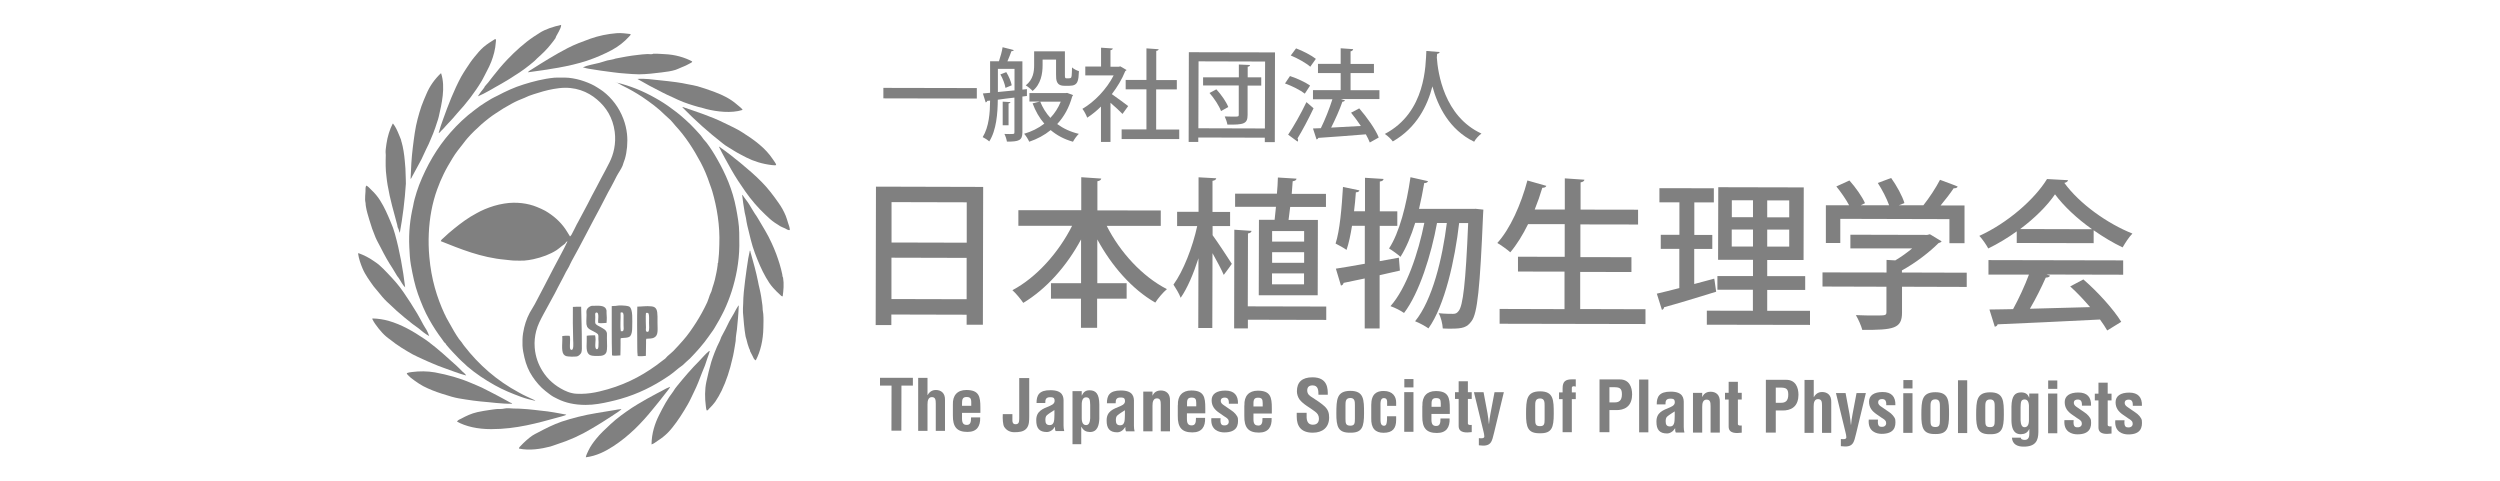 <?xml version="1.0" encoding="UTF-8"?>
<svg id="_レイヤー_2" data-name="レイヤー_2" xmlns="http://www.w3.org/2000/svg" version="1.1" viewBox="0 0 260 50">
  <!-- Generator: Adobe Illustrator 29.3.1, SVG Export Plug-In . SVG Version: 2.1.0 Build 151)  -->
  <defs>
    <style>
      .st0 {
        fill-rule: evenodd;
      }

      .st0, .st1 {
        fill: gray;
      }
    </style>
  </defs>
  <g>
    <path class="st0" d="M58.34,2.58s.02,0,.02.02c0,.25-.15.47-.25.69-.09.17-.18.33-.27.49-.03.06-.04.13-.07.19-.12.2-.29.38-.43.57-.43.57-.95,1.06-1.49,1.54-.09.08-.16.18-.25.25-.61.53-1.31,1.06-2.03,1.5-.2.13-.41.27-.62.4-.42.26-.83.49-1.27.74-.62.35-1.29.76-1.98,1.05.18-.31.42-.6.64-.88.04-.05.05-.11.09-.17.1-.12.24-.26.35-.4.14-.18.28-.36.43-.56.5-.64,1.04-1.29,1.61-1.88.79-.82,1.7-1.65,2.68-2.31.2-.13.41-.27.62-.4.6-.39,1.43-.65,2.23-.83Z"/>
    <path class="st0" d="M65.58,3.54c.02.12-.09.19-.16.27-.5.55-1.12,1.04-1.82,1.41-.79.42-1.65.79-2.57,1.1-1.86.61-3.99.91-6.14,1.2.13-.16.32-.25.49-.36,1.17-.74,2.38-1.5,3.66-2.16.73-.38,1.54-.68,2.37-.98.85-.3,1.76-.49,2.72-.57.49-.04,1,.04,1.45.09Z"/>
    <path class="st0" d="M51.51,4.05c.11.06.06.2.06.29-.05.8-.25,1.48-.48,2.08-.13.34-.29.66-.46.98-.18.33-.33.67-.51.98-.74,1.24-1.63,2.39-2.58,3.41-.3.36-.61.72-.94,1.05-.17.16-.31.36-.47.52-.09.09-.17.16-.25.25-.07.08-.14.19-.26.23.12-.48.29-.96.46-1.43.54-1.51,1.12-3.01,1.87-4.41.17-.3.37-.62.57-.92.26-.4.52-.79.82-1.15.3-.37.6-.73.94-1.03.36-.31.78-.57,1.21-.84h.02Z"/>
    <path class="st0" d="M71.99,6.39c-.02.12-.15.15-.23.2-.27.15-.56.3-.87.41-.21.08-.41.19-.62.26-.43.14-.95.21-1.45.27-.72.09-1.54.19-2.36.2-.47,0-.93-.05-1.39-.08-.43-.02-.87-.08-1.29-.13-.88-.1-1.73-.24-2.55-.37-.2-.03-.41-.09-.61-.15.52-.23,1.12-.31,1.7-.46.28-.07.55-.18.83-.25.29-.07.59-.09.87-.2.71-.14,1.48-.29,2.32-.38.3-.03.62-.08,1-.09.18,0,.37.04.53,0,.02,0,.03-.03.05-.03.38-.02.79.02,1.18.04,1.11.04,2.13.35,2.89.76Z"/>
    <path class="st0" d="M45.84,7.63h.04c.47,1.46.05,3.2-.25,4.51-.08.37-.26.77-.36,1.14-.11.36-.31.81-.46,1.17-.14.36-.31.72-.49,1.07-.17.34-.32.7-.49,1.05-.13.26-.28.51-.42.78-.17.33-.37.68-.56,1.03-.04.08-.07.18-.15.23.04-1.11.1-2.21.23-3.26.13-1.03.25-2.04.5-2.97.12-.46.25-.9.4-1.34.15-.44.34-.84.51-1.25.35-.84.86-1.55,1.51-2.17Z"/>
    <path class="st0" d="M64.06,8.57c1.49.35,2.86.92,4.09,1.62.61.34,1.19.71,1.74,1.13.27.21.56.4.81.62.38.33.76.65,1.12,1.01.35.34.69.73,1.03,1.1.11.12.2.28.31.42.11.13.23.25.33.38.4.53.77,1.11,1.11,1.72.85,1.49,1.59,3.14,1.96,5.11.15.81.31,1.66.32,2.52.02.92.03,1.78-.06,2.63-.05.41-.09.83-.17,1.23-.28,1.56-.74,2.95-1.35,4.25-.08.16-.16.31-.24.47-.15.31-.33.62-.51.92-.17.29-.33.59-.55.87-.1.13-.19.27-.29.41-.57.82-1.25,1.58-1.96,2.31-.11.11-.25.22-.38.34-.12.11-.24.24-.36.34-.13.11-.28.2-.42.31-.37.32-.77.64-1.2.92-1.43.96-3.02,1.76-4.84,2.28-.37.11-.75.2-1.14.29-.78.18-1.62.34-2.5.34-1.15,0-2.11-.22-2.91-.62-.16-.09-.32-.15-.47-.24-.28-.16-.54-.39-.81-.59-.5-.39-.99-.96-1.35-1.51-.39-.58-.66-1.24-.83-1.97-.09-.4-.18-.8-.2-1.23-.01-.44-.01-.86.06-1.3.13-.8.35-1.48.69-2.12.17-.3.36-.59.53-.9.62-1.18,1.31-2.49,1.94-3.72.47-.92,1.01-1.84,1.46-2.81-.15.01-.19.18-.28.26-.09.08-.21.15-.31.23-.17.14-.35.29-.54.42-.66.43-1.51.75-2.43.95-.3.06-.62.12-.94.14-.32.02-.64,0-.97,0-.32,0-.65-.06-1-.09-2.52-.22-4.7-1.13-6.71-1.93.04-.16.2-.25.31-.36.32-.31.68-.62,1.05-.92.73-.59,1.47-1.15,2.34-1.61.28-.15.57-.31.87-.43.63-.26,1.27-.47,2.03-.59,1.27-.21,2.49-.02,3.39.35.31.13.6.25.87.4.84.49,1.54,1.1,2.08,1.87.18.26.33.53.5.8.13-.1.2-.26.27-.4.16-.28.28-.57.44-.87.08-.15.16-.27.23-.42.3-.58.62-1.14.91-1.71.29-.57.58-1.14.89-1.7.31-.57.59-1.16.91-1.72.15-.28.3-.57.45-.87.43-.85.71-1.95.55-3.2-.2-1.47-.88-2.54-1.84-3.35-.96-.82-2.29-1.38-3.96-1.18-.76.09-1.49.27-2.14.48-.33.1-.67.2-.98.32-.15.07-.3.14-.45.2-.47.18-.91.37-1.36.62-.57.31-1.11.63-1.63.99-.27.18-.53.35-.76.54-.24.2-.5.39-.73.6-.51.46-1.02.94-1.47,1.46-.14.17-.29.34-.43.54-.39.5-.79.98-1.11,1.52-.33.55-.66,1.09-.94,1.68-.24.49-.47,1.03-.67,1.59-.24.66-.46,1.46-.6,2.22-.28,1.49-.36,3.17-.21,4.79.2,2.31.79,4.23,1.6,5.97.01.02.03.03.04.06.08.23.32.61.47.89.3.54.6,1.08.97,1.61.09.12.2.23.29.36.09.13.17.26.27.38,1.51,1.95,3.39,3.6,5.66,4.82.28.16.57.31.86.44.22.11.44.2.67.31.07.03.15.06.2.13-.52-.12-1.03-.24-1.5-.42-.95-.35-1.86-.72-2.71-1.2-1.03-.57-2-1.22-2.89-1.98-.09-.08-.16-.16-.25-.24-.43-.37-.83-.79-1.23-1.22-.23-.25-.47-.5-.69-.78-.03-.04-.05-.1-.09-.15-.04-.04-.09-.06-.13-.11-.07-.09-.12-.19-.2-.29-.48-.63-.95-1.35-1.35-2.07-.47-.82-.83-1.71-1.17-2.65-.32-.89-.54-1.92-.74-3.04-.1-.57-.13-1.18-.16-1.79-.08-1.6.08-2.99.39-4.31.05-.25.09-.51.16-.74.14-.49.28-.98.46-1.44.8-2.05,1.87-3.89,3.25-5.46.74-.85,1.59-1.66,2.52-2.35.19-.14.37-.29.56-.42.38-.26.78-.51,1.2-.76.2-.12.42-.21.63-.32.83-.44,1.74-.87,2.72-1.17.96-.3,2.05-.59,3.19-.7.2-.01.56-.02.8-.01.24,0,.47,0,.69.02.57.06,1.13.19,1.63.37.5.18.94.37,1.35.64.21.14.41.25.6.4.91.7,1.66,1.67,2.11,2.86.19.5.32,1.03.38,1.58.09.88,0,1.83-.22,2.59-.04.12-.09.24-.13.36-.04.11-.07.24-.11.34-.15.37-.42.72-.62,1.1-.2.37-.37.76-.58,1.12-.41.7-.77,1.49-1.16,2.2-.99,1.82-1.92,3.69-2.94,5.51-.11.19-.18.39-.28.58-.1.19-.21.36-.31.54-.19.37-.37.75-.58,1.12-.21.36-.37.74-.57,1.1-.38.7-.79,1.44-1.2,2.2-.3.56-.59,1.11-.75,1.74-.13.53-.2,1.06-.15,1.72.08.97.39,1.75.79,2.4.55.9,1.32,1.56,2.27,2.03.25.12.52.23.8.29.31.08.63.08.98.08.66-.01,1.28-.1,1.9-.25,2.34-.55,4.2-1.48,5.9-2.71.21-.15.42-.32.62-.47.11-.08.21-.15.31-.23.09-.08.16-.19.25-.27.19-.18.4-.32.58-.51.35-.35.69-.74,1.03-1.12.5-.56.94-1.21,1.36-1.86.42-.66.8-1.35,1.15-2.1.11-.24.17-.5.27-.76.05-.13.12-.25.17-.38.04-.13.07-.26.11-.39.08-.27.19-.54.25-.83.11-.48.22-.97.29-1.54,0-.03,0-.14,0-.16,0,0,.04-.02.04-.02.02-.32.06-.63.09-.96.03-.31.02-.64.04-.96.08-1.99-.26-3.93-.73-5.54-.07-.26-.18-.52-.27-.78-.25-.77-.57-1.53-.93-2.21-.77-1.44-1.59-2.71-2.64-3.84-.17-.19-.32-.4-.5-.58-.18-.18-.38-.33-.56-.51-.72-.73-1.54-1.32-2.4-1.91-.64-.42-1.3-.8-2.04-1.16-.18-.09-.35-.2-.53-.29-.05-.03-.13-.02-.16-.09Z"/>
    <path class="st0" d="M77.2,11.44c-1.14.36-2.64.18-3.75-.1-.1-.02-.21-.06-.31-.09-.69-.16-1.41-.39-2.08-.64-.35-.13-.74-.32-1.1-.49-.36-.16-.72-.32-1.08-.51-.86-.43-1.77-.92-2.59-1.4.74-.07,1.62.07,2.34.14.57.05,1.15.13,1.72.2.37.05.82.13,1.23.22.33.07.66.11.96.2.62.18,1.22.39,1.79.6.88.33,1.65.72,2.3,1.29.16.14.33.26.49.42.03.04.12.1.09.16Z"/>
    <path class="st0" d="M70.99,11.15s0-.02.02-.02c1.45.5,2.95.98,4.28,1.64.67.33,1.34.62,1.95,1.02,1.18.75,2.36,1.59,3.14,2.78.06.1.13.19.2.29.06.09.13.19.14.31-.14.04-.3,0-.44,0-1.01-.12-1.89-.4-2.66-.79-.22-.11-.43-.23-.65-.34-.43-.22-.82-.48-1.23-.73-.21-.12-.41-.26-.58-.4-1.47-1.15-2.87-2.39-4.16-3.72-.02,0-.01-.04-.03-.04Z"/>
    <path class="st0" d="M41.6,24.23c-.09-.09-.09-.26-.15-.4-.02-.06-.07-.12-.09-.19-.03-.07-.02-.14-.04-.22-.36-1.36-.75-2.64-1.01-4.18-.05-.29-.09-.59-.12-.89-.1-.71-.09-1.45-.07-2.23,0-.1-.02-.21-.02-.31,0-.28.06-.58.09-.85.11-.77.35-1.52.65-2.1h.04c.26.32.43.71.6,1.12.08.21.17.39.25.62,0,0-.02.03-.02.04,0,.02.04.05.05.11.17.58.28,1.3.34,2.01.05.5.09,1.01.09,1.54,0,.28.03.54.02.81-.11,1.74-.34,3.53-.63,5.1Z"/>
    <path class="st0" d="M74.76,15.23c.77.53,1.58,1.16,2.3,1.76.75.62,1.48,1.25,2.13,1.91.67.67,1.25,1.44,1.8,2.23.28.39.53.84.72,1.3.1.25.17.49.25.76.07.23.19.48.18.74-.19.03-.35-.11-.5-.18-.16-.08-.34-.13-.49-.22-.19-.11-.37-.24-.56-.36-.37-.25-.67-.53-.99-.84-.77-.72-1.49-1.56-2.11-2.45-.51-.72-.99-1.46-1.43-2.23-.44-.79-.89-1.57-1.28-2.37-.01-.02-.02-.03-.02-.06Z"/>
    <path class="st0" d="M42.15,29.9c-.29-.26-.45-.65-.68-.98-.06-.09-.13-.15-.18-.24-.16-.25-.3-.52-.47-.78-.44-.66-.84-1.38-1.21-2.12-.18-.36-.4-.72-.56-1.1-.25-.59-.46-1.19-.65-1.85-.12-.42-.26-.83-.34-1.32-.03-.12-.03-.25-.04-.38-.01-.11-.05-.22-.05-.33-.01-.28.02-.59.04-.87.01-.19-.02-.46.07-.61.03,0,.05-.03.05,0,.17.07.36.31.51.45.31.28.66.7.9,1.09.45.71.76,1.44,1.1,2.25.17.38.32.8.43,1.21.5,1.77.84,3.71,1.07,5.58Z"/>
    <path class="st0" d="M77.2,20.26s.02.02.03.02c.2.33.46.61.67.95.21.33.39.67.61,1,.11.16.23.32.32.49.48.83,1.02,1.65,1.43,2.58.16.36.33.73.47,1.12.24.66.47,1.35.63,2.14.02.06,0,.13.02.18.02.05.05.1.06.14.11.66.04,1.33-.04,1.94-.13.01-.21-.11-.29-.18-.23-.21-.47-.44-.69-.69-.3-.33-.54-.7-.76-1.09-.45-.78-.81-1.64-1.15-2.54-.34-.89-.54-1.85-.79-2.86-.06-.25-.1-.51-.14-.78-.04-.25-.13-.5-.16-.76-.08-.53-.18-1.06-.23-1.59,0-.03,0-.05.02-.05Z"/>
    <path class="st0" d="M77.99,26.08h.04c.01.13.05.26.09.38.24.85.51,1.8.7,2.75.05.28.11.55.18.83.13.54.22,1.14.29,1.7.02.15.02.32.03.48.01.14.04.29.06.43.04.49.02.96.01,1.43-.02,1.29-.3,2.47-.79,3.4-.19-.08-.26-.3-.34-.47-.09-.18-.19-.35-.27-.53,0-.01.02-.02.02-.03-.01-.03-.08-.17-.11-.24-.11-.27-.19-.59-.27-.92-.03-.11-.07-.2-.09-.31-.14-.79-.2-1.64-.27-2.48-.02-.29.01-.59.02-.89.01-.82.1-1.64.2-2.42.11-.8.2-1.56.33-2.32.04-.26.12-.51.15-.74,0,0-.02-.05.02-.05Z"/>
    <path class="st0" d="M44.64,34.96c-.41-.23-.79-.54-1.16-.85-.19-.15-.39-.27-.58-.42-.54-.43-1.12-.89-1.64-1.36-.35-.32-.68-.65-1.03-.96-.34-.32-.64-.7-.94-1.07-.14-.18-.31-.35-.45-.54-.4-.57-.85-1.16-1.14-1.85-.2-.48-.38-.99-.46-1.54.02-.02.03-.03.05-.04.55.2,1.11.48,1.57.81.18.12.37.25.53.38.33.28.63.59.92.9.61.64,1.17,1.25,1.66,1.98.49.72.98,1.46,1.42,2.21.23.39.44.79.65,1.18.1.19.23.36.33.54.11.21.2.42.27.63Z"/>
    <path class="st0" d="M76.79,31.77s.02,0,.02.02c.02,0,.02,0,.02.02-.03.85-.11,1.68-.19,2.47-.03.27-.09.54-.11.8-.02.13,0,.25-.02.38-.05.37-.13.76-.19,1.14-.03.25-.11.5-.16.74-.25,1.13-.62,2.27-1.11,3.29-.2.41-.42.79-.67,1.16-.19.26-.4.49-.64.72-.06.07-.12.19-.24.18-.07-.16-.08-.34-.1-.52-.1-.74-.11-1.66.06-2.46.15-.72.33-1.41.51-2.06.1-.34.23-.66.35-.99.11-.32.36-.85.55-1.23.06-.13.09-.26.15-.39.12-.26.3-.53.43-.81.14-.27.27-.56.41-.83.14-.27.32-.53.46-.79.15-.31.31-.57.47-.83Z"/>
    <path class="st0" d="M64.56,35.18c-.05.17,0,.37-.02.57-.01.4,0,.8-.02,1.21-.27,0-.63.08-.87,0-.05-1.7-.02-3.39-.03-5.12.17-.04.36,0,.49-.04.23-.06.99-.03,1.21.04.01,0,.12.05.13.05.4.25.3,1.45.3,2.14,0,.38-.04.71-.2.92-.2.22-.67.17-1,.22ZM64.54,32.53c.03.59-.07,1.36.03,1.92.08,0,.16,0,.22-.01.11-.15.07-.37.06-.6,0-.22,0-.47,0-.7s.04-.49-.09-.63c-.05-.02-.11-.03-.18-.02-.02,0-.03.02-.03.05Z"/>
    <path class="st0" d="M63.08,33.58c-.27,0-.53.07-.85.01-.1-.17.16-1.13-.21-1.09-.18.03-.11.3-.11.49,0,.22-.03.49,0,.61.05.2.4.32.56.42.27.16.59.29.65.63.02.15-.01.32,0,.53.02.53.04,1.17-.04,1.41-.12.35-.44.44-.94.43-.37,0-.76,0-.94-.22-.32-.35-.14-1.16-.18-1.88.26-.05.57-.04.87-.05.03.13.05.32.05.45,0,.24-.13,1,.14,1,.21,0,.15-.52.17-.74,0-.11-.01-.21-.02-.34,0-.14.02-.32-.02-.42-.05-.15-.37-.29-.53-.38-.27-.14-.49-.23-.63-.47,0-.01.02-.03,0-.06-.13-.19-.04-.82-.05-1.16,0-.18-.04-.36.02-.53.06-.18.29-.37.54-.42.09,0,.19.01.29,0,.57-.02,1.15-.02,1.23.5.01.07-.01.17,0,.26.03.29.04.63,0,1.01Z"/>
    <path class="st0" d="M67.23,35.21c-.06.13-.04.29-.04.44,0,.42-.01.94-.02,1.36-.31.03-.53.06-.85.02-.07-.53-.03-1.24-.05-1.9-.01-.44-.01-.89-.01-1.32,0-.68,0-1.29.02-1.92.41,0,.95-.09,1.47-.03.53.05.62.4.63,1.05,0,.2,0,.42,0,.64,0,.75.12,1.33-.37,1.57-.2.1-.48.09-.78.11ZM67.18,32.55s-.02.18-.02.31c0,.39,0,.84.02,1.18,0,.18-.05.36.06.45.05.06.14,0,.2-.01.12-.23.06-.57.06-.9,0-.34.03-.69-.04-.96-.04-.06-.19-.14-.27-.06Z"/>
    <path class="st0" d="M60.44,31.89c.02,1.19.08,2.52.07,3.84,0,.34.03.76-.06.96-.05.12-.29.36-.45.38-.28.04-.95.03-1.14-.04-.09-.03-.21-.13-.25-.19-.27-.38-.08-1.34-.14-1.88.21-.05.55-.06.78-.03.06.24.04.44.03.76,0,.23-.07.69.15.7.26.03.19-.72.18-1.01-.04-1.12-.04-2.46-.03-3.46.27-.02.63-.03.87-.02Z"/>
    <path class="st0" d="M38.76,33.12c.59.01,1.14.11,1.63.24,1.4.4,2.61,1.12,3.71,1.86.16.11.33.22.48.34,1.01.76,1.96,1.63,2.89,2.47.2.18.41.4.61.6.13.13.31.24.4.42-.8-.2-1.56-.53-2.33-.79-.38-.13-.75-.28-1.12-.44-.37-.15-.72-.31-1.07-.47-.35-.17-.7-.31-1.03-.49-.82-.46-1.63-.95-2.35-1.54-.15-.12-.31-.21-.43-.33-.28-.24-.55-.54-.78-.83-.24-.31-.48-.62-.65-.98-.04,0,.02-.05.04-.06Z"/>
    <path class="st0" d="M73.77,36.5s.02.01.02.02c.02,0,.02.01.02.02-.06.25-.17.5-.25.74-.09.24-.15.48-.24.72-.09.23-.2.47-.29.71-.27.72-.54,1.42-.86,2.06-.22.45-.41.89-.66,1.32-.48.83-.99,1.64-1.58,2.37-.29.37-.61.7-.98.99-.19.15-.38.28-.58.41-.19.13-.38.29-.61.36.01-1.16.35-2.18.78-3.04.44-.88.89-1.72,1.47-2.46.07-.09.13-.2.2-.31.07-.1.14-.18.21-.27.73-.9,1.5-1.8,2.32-2.62.33-.33.62-.71.98-.99,0-.03.04-.02.04-.04Z"/>
    <path class="st0" d="M53.26,41.99c-1.12.02-2.23-.16-3.29-.24-.51-.04-1.01-.13-1.52-.2-.5-.07-1.02-.16-1.47-.29-.7-.21-1.38-.41-2.02-.67-.16-.06-.31-.13-.47-.2-.66-.28-1.25-.7-1.79-1.12-.07-.06-.16-.15-.23-.22-.06-.07-.17-.14-.16-.24.16-.07.36-.1.54-.12.77-.1,1.61-.1,2.39.04,1.34.25,2.59.6,3.73,1.09.38.17.77.31,1.14.49.37.18.72.37,1.08.55.37.18.71.38,1.06.56.28.14.53.3.8.44.08.04.19.04.22.14Z"/>
    <path class="st0" d="M60.92,47.58c.03-.24.17-.48.27-.71.21-.45.49-.83.8-1.22.44-.55.96-1.02,1.49-1.52.35-.32.71-.63,1.08-.9.39-.28.77-.57,1.18-.83.2-.13.41-.25.61-.38.6-.37,1.27-.73,1.92-1.08.22-.11.44-.22.65-.34.25-.14.47-.26.73-.36h.04c-.1.22-.28.4-.42.59-.42.57-.89,1.12-1.34,1.68-1.19,1.48-2.52,2.84-4.15,3.9-.82.53-1.74,1.01-2.86,1.15Z"/>
    <path class="st0" d="M58.9,43.11c-.03.06-.13.08-.2.11-.2.07-.44.13-.67.19-2.07.57-4.31,1.22-6.94,1.22-1.45,0-2.64-.28-3.56-.78.08-.18.3-.24.45-.32.48-.26,1.04-.53,1.67-.67.43-.09.86-.17,1.32-.23.23-.03.45-.07.69-.09.24-.01.57.01.79-.05.26-.07.7-.01,1.01,0,.25,0,.49,0,.72.02.25.02.48.04.73.05.46.03.91.11,1.36.15.91.08,1.79.26,2.62.41Z"/>
    <path class="st0" d="M64.59,42.54c.07.05-.04.1-.06.11-.26.22-.6.4-.9.62-.18.12-.35.23-.53.34-.18.11-.35.23-.53.34-.35.23-.72.43-1.08.65-1.08.65-2.26,1.19-3.61,1.62-.22.07-.43.16-.65.22-.92.24-2.17.45-3.26.21,0-.12.11-.2.18-.28.35-.37.77-.76,1.2-1.06.18-.12.38-.22.58-.32.77-.41,1.59-.83,2.48-1.14,1.12-.37,2.34-.68,3.62-.89.65-.11,1.26-.21,1.94-.32.19-.03.38-.08.62-.09Z"/>
  </g>
  <g>
    <path class="st1" d="M91.1,19.41l11.15.03-.03,14.33h-1.69s0-1.04,0-1.04l-7.83-.02v1.1s-1.63,0-1.63,0l.03-14.39ZM92.7,31.1l7.83.02v-4.3s-7.82-.02-7.82-.02v4.3ZM100.55,21.04l-7.83-.02v4.2s7.82.02,7.82.02v-4.2Z"/>
    <path class="st1" d="M120.72,23.49h-5.62c1.37,2.73,3.7,5.27,6.26,6.58-.39.32-.94.97-1.21,1.4-2.42-1.39-4.54-3.81-6.03-6.57v4.55s3.05,0,3.05,0v1.61s-3.07,0-3.07,0v3.03s-1.68,0-1.68,0v-3.03s-3.12,0-3.12,0v-1.61s3.13,0,3.13,0v-4.55c-1.5,2.79-3.62,5.16-6.01,6.6-.27-.4-.78-1.01-1.13-1.32,2.5-1.32,4.81-3.91,6.21-6.7h-5.59s0-1.62,0-1.62h6.54s0-3.43,0-3.43l2.08.14c-.02.13-.13.23-.4.28v3.03s6.59.01,6.59.01v1.61Z"/>
    <path class="st1" d="M126.11,23.52v.94c.46.62,1.72,2.53,2,2.98-.22.32-.45.63-.84,1.15-.23-.54-.72-1.46-1.17-2.26l-.02,7.78h-1.46s.02-7.25.02-7.25c-.52,1.62-1.16,3.13-1.85,4.11-.15-.42-.52-1.02-.75-1.37,1.02-1.39,2-3.91,2.47-6.09h-2.09s0-1.48,0-1.48h2.23s0-3.59,0-3.59l1.84.1c-.02.13-.12.22-.39.27v3.23s1.83,0,1.83,0v1.47s-1.84,0-1.84,0ZM137.93,31.88v1.39s-8.15-.02-8.15-.02v.9s-1.43,0-1.43,0l.02-10.26,1.79.12c-.02.13-.1.22-.37.27l-.02,7.58,8.15.02ZM130.94,22.86h1.62c.05-.41.09-.87.14-1.35h-4.25s0-1.37,0-1.37h4.35c.05-.58.09-1.14.1-1.68l1.94.12c-.02.15-.14.23-.4.27l-.1,1.31h3.56s0,1.36,0,1.36h-3.72c-.05.46-.12.93-.17,1.35h3.05s-.02,7.84-.02,7.84h-6.13s.02-7.85.02-7.85ZM135.62,29.57v-1.14s-3.33,0-3.33,0v1.14s3.33,0,3.33,0ZM135.63,27.33v-1.1s-3.33,0-3.33,0v1.1s3.33,0,3.33,0ZM135.63,25.13v-1.1s-3.33,0-3.33,0v1.1s3.33,0,3.33,0Z"/>
    <path class="st1" d="M145.48,26.78l.11,1.36c-.7.17-1.42.31-2.11.48v5.54s-1.55,0-1.55,0v-5.2c-.82.18-1.58.33-2.2.46-.02.15-.13.25-.27.28l-.53-1.76c.82-.13,1.88-.3,3.01-.51v-3.95s-1.33,0-1.33,0c-.15.95-.34,1.84-.57,2.51-.27-.2-.8-.49-1.14-.66.44-1.35.64-3.71.77-5.89l1.71.36c-.03.12-.15.2-.37.2-.05.64-.1,1.31-.19,1.97h1.14s0-3.48,0-3.48l1.93.12c-.02.15-.12.23-.39.27v3.1s1.82,0,1.82,0v1.51s-1.83,0-1.83,0v3.67s1.98-.36,1.98-.36ZM153.42,21.71l.85.09c0,.13-.02.33-.03.52-.32,7.65-.59,10.29-1.2,11.08-.47.65-.92.78-2.14.78-.27,0-.57,0-.85-.02-.03-.47-.18-1.16-.43-1.59.64.07,1.19.07,1.49.07.25,0,.4-.05.59-.3.44-.53.73-2.81.99-9.14h-.94c-.43,3.78-1.49,8.58-3.19,10.95-.33-.23-.94-.57-1.39-.74,1.8-2.2,2.84-6.52,3.3-10.22h-1.02c-.59,3.26-1.84,7.29-3.43,9.36-.35-.25-.94-.55-1.41-.71,1.68-1.89,2.89-5.52,3.52-8.66h-.95c-.42,1.35-.93,2.59-1.53,3.53-.27-.25-.84-.66-1.19-.87,1.08-1.64,1.82-4.55,2.23-7.41l1.82.41c-.03.12-.17.2-.39.2-.15.89-.34,1.81-.54,2.68h5.49s.35,0,.35,0Z"/>
    <path class="st1" d="M164.35,32.14l6.78.02v1.54s-15.17-.03-15.17-.03v-1.54s6.75.02,6.75.02v-3.9s-4.84-.01-4.84-.01v-1.54s4.86.01,4.86.01v-3.4s-3.81,0-3.81,0c-.55,1.12-1.18,2.14-1.85,2.93-.32-.29-.95-.74-1.35-.97,1.33-1.45,2.47-4.01,3.13-6.5l1.97.56c-.05.13-.18.2-.42.2-.22.75-.49,1.52-.79,2.26h3.13s0-3.24,0-3.24l2.04.14c-.02.13-.13.23-.4.28v2.83s5.98.01,5.98.01v1.54s-6-.01-6-.01v3.4s5.31.01,5.31.01v1.54s-5.33-.01-5.33-.01v3.9Z"/>
    <path class="st1" d="M176.19,29.54l2.09-.56c.02.07.03.13.2,1.36-1.98.61-4.07,1.25-5.41,1.61-.02.15-.13.25-.23.28l-.53-1.69c.65-.15,1.46-.35,2.34-.58v-4.08s-1.93,0-1.93,0v-1.46s1.94,0,1.94,0v-3.38s-2.08,0-2.08,0v-1.47s5.66.01,5.66.01v1.47s-2.03,0-2.03,0v3.38s1.87,0,1.87,0v1.46s-1.88,0-1.88,0v3.67ZM183.77,32.32h4.47s0,1.47,0,1.47l-10.73-.02v-1.46s4.79.01,4.79.01v-2.19s-3.69,0-3.69,0v-1.42s3.7,0,3.7,0v-1.69s-3.63,0-3.63,0l.02-7.55,8.89.02-.02,7.55h-3.78s0,1.68,0,1.68h3.95s0,1.43,0,1.43h-3.95s0,2.18,0,2.18ZM180.1,25.64h2.21s0-1.77,0-1.77h-2.21s0,1.77,0,1.77ZM180.11,20.83v1.76s2.2,0,2.2,0v-1.76s-2.2,0-2.2,0ZM186.08,25.65v-1.77s-2.29,0-2.29,0v1.77s2.29,0,2.29,0ZM186.08,22.6v-1.76s-2.29,0-2.29,0v1.76s2.29,0,2.29,0Z"/>
    <path class="st1" d="M204.54,28.37v1.47s-6.73-.02-6.73-.02v2.69c0,1.67-.88,1.81-4.13,1.8-.12-.45-.42-1.12-.67-1.54.72.04,1.44.04,1.97.04,1.12,0,1.2,0,1.21-.35v-2.64s-6.65-.02-6.65-.02v-1.47s6.66.01,6.66.01v-1.31s.91.05.91.05c.62-.37,1.22-.8,1.76-1.25h-6.43s0-1.42,0-1.42l8,.02.27-.07,1.22.74c-.07.1-.2.15-.32.18-.92.92-2.36,2.05-3.81,2.84v.22s6.73.02,6.73.02ZM191.39,22.78v2.49s-1.5,0-1.5,0v-3.92s2.42,0,2.42,0c-.33-.62-.85-1.37-1.33-1.96l1.36-.62c.63.7,1.33,1.69,1.62,2.36l-.45.22h2.96c-.25-.7-.72-1.62-1.18-2.32l1.39-.52c.57.8,1.17,1.88,1.38,2.61l-.59.23h2.56c.62-.78,1.31-1.83,1.73-2.65,1.66.61,1.76.66,1.84.71-.07.13-.2.18-.42.17-.35.53-.86,1.19-1.36,1.79h2.49s0,3.92,0,3.92h-1.57s0-2.5,0-2.5l-11.35-.03Z"/>
    <path class="st1" d="M209.74,25.28v-1.22c-.92.67-1.94,1.28-2.96,1.78-.2-.37-.6-.97-.93-1.31,2.93-1.33,5.75-3.8,7.04-5.91l2.19.12c-.03.13-.18.25-.39.28,1.58,2.18,4.49,4.24,7.08,5.27-.39.4-.74.97-1.02,1.44-.99-.47-2.02-1.09-3.01-1.78v1.34s-8-.02-8-.02ZM206.8,28.54v-1.49s14.01.03,14.01.03v1.49s-7.97-.02-7.97-.02l.37.12c-.07.13-.22.2-.45.2-.42.95-1.03,2.19-1.65,3.24,1.94-.05,4.12-.11,6.26-.17-.65-.75-1.37-1.53-2.07-2.15l1.37-.73c1.54,1.33,3.16,3.14,3.94,4.41l-1.46.9c-.2-.34-.45-.74-.75-1.14-3.92.21-8.03.38-10.65.5-.03.15-.15.22-.29.25l-.56-1.79c.7-.02,1.54-.01,2.46-.04.59-1.07,1.23-2.46,1.65-3.59h-4.22ZM217.56,23.83c-1.54-1.09-2.92-2.38-3.84-3.62-.81,1.19-2.1,2.47-3.62,3.61l7.46.02Z"/>
  </g>
  <g>
    <path class="st1" d="M91.52,39.29h3.42s0,.81,0,.81h-1.19s-.01,4.69-.01,4.69h-1.03s.01-4.69.01-4.69h-1.2s0-.81,0-.81Z"/>
    <path class="st1" d="M95.49,44.79v-5.49s.97,0,.97,0v1.79s.01,0,.01,0c.27-.48.65-.53.86-.53.54,0,.98.32.95,1.06v3.19s-.96,0-.96,0v-2.83c0-.4-.04-.67-.39-.68s-.48.32-.47.76v2.75s-.96,0-.96,0Z"/>
    <path class="st1" d="M99.1,42.09c-.04-.97.46-1.53,1.4-1.53,1.33,0,1.46.69,1.46,1.82v.56s-1.91,0-1.91,0v.6c0,.54.21.65.5.65.35,0,.45-.26.44-.78h.95c.03.93-.35,1.51-1.32,1.51-1.1,0-1.54-.52-1.52-1.74v-1.08ZM101.01,42.2v-.36c0-.42-.12-.55-.5-.55-.48,0-.45.37-.46.74v.17s.95,0,.95,0Z"/>
    <path class="st1" d="M105.29,43.07v.68c0,.2.08.37.33.37.37,0,.37-.28.38-.58v-4.22s1.04,0,1.04,0v4.01c-.01.37.02.91-.31,1.26-.3.32-.76.36-1.25.36-.37,0-.78-.14-1.05-.57-.12-.2-.17-.81-.14-1.31h1.03Z"/>
    <path class="st1" d="M109.78,44.82c-.07-.13-.07-.28-.06-.42h-.02c-.11.17-.23.31-.38.39-.14.09-.29.14-.45.14-.77,0-1.11-.39-1.1-1.24,0-.94.67-1.17,1.42-1.48.4-.17.55-.35.47-.69-.04-.18-.19-.21-.45-.21-.43,0-.51.23-.5.6h-.91c0-.79.25-1.34,1.45-1.33,1.3,0,1.38.68,1.36,1.23v2.44c0,.2.02.39.07.58h-.9ZM109.65,42.65c-.24.16-.52.32-.77.53-.14.12-.16.32-.16.5,0,.32.09.53.45.53.56,0,.46-.71.49-1.1v-.45Z"/>
    <path class="st1" d="M112.5,41.13h.02c.18-.4.43-.55.83-.54.61.02.97.35.98,1.48v1.49c-.03.66-.19,1.38-.99,1.37-.37-.02-.64-.12-.87-.54h-.02v1.81s-.91,0-.91,0v-5.52s.96,0,.96,0v.43ZM112.5,43.48c0,.48.15.73.46.73.29,0,.4-.31.42-.71v-1.38c-.03-.41.02-.8-.43-.8-.45,0-.46.59-.45.91v1.24Z"/>
    <path class="st1" d="M117.1,44.84c-.07-.13-.07-.28-.06-.42h-.02c-.11.17-.23.31-.38.4-.14.09-.29.14-.45.14-.77,0-1.11-.39-1.1-1.24,0-.95.67-1.17,1.42-1.48.4-.17.55-.35.47-.69-.04-.18-.19-.21-.45-.21-.43,0-.51.23-.5.6h-.91c0-.79.25-1.33,1.45-1.33,1.3,0,1.38.68,1.36,1.23v2.44c0,.2.02.39.07.58h-.9ZM116.98,42.67c-.24.16-.52.32-.77.53-.14.12-.16.32-.16.5,0,.32.09.53.45.53.56,0,.46-.71.49-1.1v-.45Z"/>
    <path class="st1" d="M119.85,41.14h.02c.21-.48.64-.53.86-.53.54,0,.98.32.95,1.06v3.19s-.96,0-.96,0v-2.75c0-.4-.04-.67-.39-.68s-.48.32-.47.76v2.67s-.96,0-.96,0v-4.13s.96,0,.96,0v.42Z"/>
    <path class="st1" d="M122.5,42.14c-.04-.97.46-1.53,1.39-1.53,1.33,0,1.46.69,1.46,1.82v.56s-1.91,0-1.91,0v.6c0,.54.21.65.5.65.35,0,.45-.26.44-.78h.95c.04.93-.35,1.51-1.32,1.51-1.1,0-1.54-.52-1.52-1.74v-1.08ZM124.41,42.26v-.36c0-.42-.11-.55-.5-.55-.48,0-.46.36-.46.74v.17h.95Z"/>
    <path class="st1" d="M126.94,43.5c-.08.76.22.74.44.74.27,0,.46-.2.4-.46-.01-.23-.28-.37-.47-.49l-.52-.36c-.48-.33-.78-.71-.78-1.31,0-.64.51-1,1.42-1,.92,0,1.35.49,1.32,1.37h-.95c.02-.46-.11-.64-.44-.64-.23,0-.4.1-.4.34,0,.24.17.35.36.48l.77.53c.24.14.62.54.65.81.08.72-.1,1.46-1.42,1.46-.51,0-1.45-.22-1.34-1.48h.95Z"/>
    <path class="st1" d="M129.42,42.16c-.04-.97.46-1.53,1.39-1.53,1.33,0,1.46.69,1.46,1.82v.56s-1.91,0-1.91,0v.6c0,.54.21.64.5.65.35,0,.45-.26.44-.78h.95c.04.92-.35,1.51-1.32,1.51-1.1,0-1.54-.52-1.52-1.74v-1.08ZM131.32,42.27v-.36c0-.42-.11-.55-.5-.55-.48,0-.46.37-.46.74v.17h.95Z"/>
    <path class="st1" d="M137.12,41.06c0-.49-.04-.97-.6-.98-.34,0-.56.14-.57.51,0,.42.26.58.58.78.34.21.96.63,1.24.9.35.34.46.67.46,1.15,0,1.04-.69,1.58-1.7,1.58-1.23,0-1.67-.69-1.67-1.67v-.4s1.03,0,1.03,0v.32c-.02.53.14.92.64.92.43,0,.64-.23.64-.64,0-.32-.15-.54-.41-.73-.53-.42-1.2-.72-1.62-1.27-.17-.25-.26-.55-.26-.84,0-.94.53-1.45,1.62-1.45,1.63,0,1.59,1.26,1.59,1.81h-.99Z"/>
    <path class="st1" d="M138.98,42.97c.01-1.41.03-2.32,1.46-2.32,1.41,0,1.42.91,1.42,2.32,0,1.44-.2,2.05-1.43,2.03-1.25.02-1.46-.6-1.45-2.03ZM139.93,43.54c0,.51.04.72.5.73.44,0,.48-.22.48-.72v-1.38c0-.39,0-.78-.47-.78-.51,0-.51.39-.51.78v1.38Z"/>
    <path class="st1" d="M144.26,42.21v-.46c-.01-.23-.12-.35-.33-.35-.37,0-.37.42-.36.92v.97c-.03.81.07.95.35.99.29,0,.3-.28.33-.61v-.38s.95,0,.95,0v.38c0,.87-.36,1.34-1.31,1.34-.84,0-1.32-.45-1.28-1.55v-1.34c0-1.16.57-1.46,1.29-1.46.96,0,1.31.6,1.3,1.22v.33s-.95,0-.95,0Z"/>
    <path class="st1" d="M146.04,44.91v-4.13s.96,0,.96,0v4.13s-.96,0-.96,0ZM146.05,40.28v-.86s.95,0,.95,0v.87s-.95,0-.95,0Z"/>
    <path class="st1" d="M147.93,42.2c-.04-.97.46-1.53,1.39-1.53,1.33,0,1.46.69,1.46,1.82v.56s-1.91,0-1.91,0v.6c0,.54.21.65.5.65.35,0,.45-.26.44-.78h.95c.04.93-.35,1.51-1.32,1.51-1.1,0-1.54-.52-1.52-1.74v-1.08ZM149.84,42.31v-.36c0-.42-.11-.55-.5-.55-.48,0-.46.37-.46.74v.17h.95Z"/>
    <path class="st1" d="M153.05,44.94c-.56.07-1.36.11-1.35-.65v-2.8s-.38,0-.38,0v-.7s.38,0,.38,0v-1.14s.96,0,.96,0v1.14s.4,0,.4,0v.7s-.4,0-.4,0v2.56c.02.18.28.15.4.14v.75Z"/>
    <path class="st1" d="M154.29,40.79l.41,2.19c.07.37.1.73.14,1.1h.02c.03-.36.08-.72.15-1.07l.42-2.22h.97s-1.01,4.19-1.01,4.19c-.24.94-.27,1.52-1.59,1.33v-.74c.16,0,.57.08.57-.18,0-.15-.05-.38-.09-.53l-.99-4.07h1Z"/>
    <path class="st1" d="M158.71,43.02c.01-1.41.03-2.32,1.46-2.32,1.41,0,1.42.91,1.42,2.33,0,1.44-.2,2.05-1.43,2.03-1.25.02-1.46-.6-1.45-2.03ZM159.66,43.59c0,.51.04.73.5.73.44,0,.48-.22.48-.72v-1.38c0-.39,0-.78-.47-.78-.51,0-.51.39-.51.78v1.38Z"/>
    <path class="st1" d="M162.14,41.51v-.7s.37,0,.37,0v-.41c0-.75.31-.95,1.01-.95h.36s0,.76,0,.76c-.07-.02-.15-.04-.21-.04-.14,0-.2.07-.2.16v.48s.41,0,.41,0v.7s-.41,0-.41,0v3.44s-.96,0-.96,0v-3.44s-.36,0-.36,0Z"/>
    <path class="st1" d="M166.35,44.95v-5.49s2.11,0,2.11,0c.98,0,1.28.79,1.28,1.56,0,.47-.13,1-.52,1.3-.32.26-.76.34-1.15.33h-.69s0,2.3,0,2.3h-1.03ZM167.38,41.85h.55c.45,0,.75-.19.75-.85,0-.63-.25-.73-.83-.73h-.47s0,1.58,0,1.58Z"/>
    <path class="st1" d="M170.47,44.96v-5.49s.96,0,.96,0v5.49s-.96,0-.96,0Z"/>
    <path class="st1" d="M174.28,44.97c-.07-.13-.07-.28-.06-.42h-.02c-.11.17-.23.31-.38.39-.14.09-.29.14-.45.14-.77,0-1.11-.39-1.1-1.24,0-.95.67-1.17,1.42-1.48.4-.17.55-.35.47-.69-.04-.18-.19-.21-.45-.21-.43,0-.51.23-.5.6h-.91c0-.79.25-1.33,1.45-1.33,1.3,0,1.38.69,1.36,1.23v2.44c0,.2.02.39.07.58h-.9ZM174.16,42.79c-.24.16-.52.32-.77.53-.14.12-.16.32-.16.5,0,.32.09.53.45.53.56,0,.46-.71.49-1.1v-.45Z"/>
    <path class="st1" d="M177.03,41.27h.02c.21-.48.64-.53.86-.53.54,0,.98.32.95,1.06v3.19s-.96,0-.96,0v-2.75c0-.4-.04-.67-.4-.68s-.48.32-.47.76v2.67s-.96,0-.96,0v-4.13s.96,0,.96,0v.42Z"/>
    <path class="st1" d="M181.13,45c-.56.07-1.36.11-1.35-.65v-2.8s-.38,0-.38,0v-.7s.38,0,.38,0v-1.14s.96,0,.96,0v1.14s.4,0,.4,0v.7s-.4,0-.4,0v2.56c.02.18.28.15.4.14v.75Z"/>
    <path class="st1" d="M183.65,44.99v-5.49s2.11,0,2.11,0c.98,0,1.28.79,1.28,1.56,0,.47-.13,1-.52,1.3-.32.26-.76.34-1.15.33h-.69s0,2.3,0,2.3h-1.03ZM184.68,41.89h.55c.45,0,.75-.19.75-.85,0-.63-.25-.73-.83-.73h-.47s0,1.58,0,1.58Z"/>
    <path class="st1" d="M187.67,45v-5.49s.96,0,.96,0v1.79s.01,0,.01,0c.27-.48.65-.53.86-.53.54,0,.98.32.95,1.06v3.19s-.96,0-.96,0v-2.83c0-.4-.04-.67-.4-.68-.36-.02-.48.32-.47.76v2.75s-.96,0-.96,0Z"/>
    <path class="st1" d="M191.94,40.88l.41,2.19c.07.37.1.73.14,1.1h.02c.03-.36.08-.72.15-1.07l.42-2.22h.97s-1.01,4.19-1.01,4.19c-.24.94-.27,1.52-1.59,1.33v-.74c.16,0,.57.08.57-.18,0-.15-.05-.38-.09-.53l-.99-4.07h1Z"/>
    <path class="st1" d="M195.31,43.65c-.08.76.22.74.44.74.27,0,.46-.2.4-.46-.01-.23-.28-.37-.47-.49l-.52-.36c-.48-.33-.78-.71-.78-1.31,0-.64.51-1,1.42-1,.92,0,1.35.49,1.32,1.37h-.95c.02-.46-.11-.64-.44-.64-.23,0-.4.1-.4.34,0,.24.17.35.36.48l.77.53c.24.14.62.54.65.81.08.72-.1,1.46-1.42,1.46-.51,0-1.45-.22-1.34-1.48h.95Z"/>
    <path class="st1" d="M197.94,45.02v-4.13s.96,0,.96,0v4.13s-.96,0-.96,0ZM197.95,40.39v-.86s.95,0,.95,0v.87s-.95,0-.95,0Z"/>
    <path class="st1" d="M199.82,43.11c.01-1.41.03-2.32,1.46-2.32,1.41,0,1.42.91,1.42,2.32,0,1.44-.2,2.05-1.43,2.03-1.25.02-1.46-.6-1.45-2.03ZM200.77,43.68c0,.51.04.72.5.73.44,0,.48-.22.48-.72v-1.38c0-.39,0-.78-.47-.78-.51,0-.51.39-.51.78v1.38Z"/>
    <path class="st1" d="M203.63,45.04v-5.49s.96,0,.96,0v5.49s-.96,0-.96,0Z"/>
    <path class="st1" d="M205.52,43.12c.01-1.41.03-2.32,1.46-2.32,1.41,0,1.42.91,1.42,2.33,0,1.44-.2,2.05-1.43,2.03-1.25.02-1.46-.6-1.45-2.03ZM206.47,43.69c0,.51.04.73.5.73.44,0,.48-.22.48-.72v-1.38c0-.39,0-.78-.47-.78-.51,0-.51.39-.51.78v1.38Z"/>
    <path class="st1" d="M210.17,45.51c0,.09.04.15.11.18.07.04.18.06.29.06.4,0,.48-.32.48-.64v-.48s-.01-.01-.01-.01c-.19.4-.46.52-.87.54-.81,0-.96-.73-.98-1.39v-1.49c.03-1.14.38-1.46,1-1.47.43,0,.7.16.83.54h.02v-.42s.95,0,.95,0v4.01c-.01.84-.25,1.52-1.55,1.51-.63,0-1.15-.24-1.2-.93h.95ZM210.57,41.54c-.45,0-.4.39-.43.8v1.38c.02.4.12.71.41.71.31,0,.46-.26.46-.73v-1.24c.02-.33,0-.92-.44-.92Z"/>
    <path class="st1" d="M213,45.06v-4.13s.96,0,.96,0v4.13s-.96,0-.96,0ZM213.01,40.43v-.86s.95,0,.95,0v.87s-.95,0-.95,0Z"/>
    <path class="st1" d="M215.66,43.7c-.08.76.22.74.44.74.27,0,.46-.2.4-.46-.01-.23-.28-.37-.47-.49l-.52-.36c-.48-.33-.78-.71-.78-1.31,0-.64.51-1,1.42-1,.92,0,1.35.49,1.32,1.37h-.95c.02-.46-.11-.64-.44-.64-.23,0-.4.1-.4.34,0,.24.17.35.36.48l.77.53c.24.14.62.54.65.81.08.72-.1,1.47-1.42,1.46-.51,0-1.45-.22-1.34-1.48h.95Z"/>
    <path class="st1" d="M219.59,45.09c-.56.07-1.36.11-1.35-.65v-2.8s-.38,0-.38,0v-.7s.38,0,.38,0v-1.14s.96,0,.96,0v1.14s.4,0,.4,0v.7s-.4,0-.4,0v2.56c.02.18.28.15.4.14v.75Z"/>
    <path class="st1" d="M220.95,43.71c-.08.76.22.74.44.74.27,0,.46-.2.4-.46-.01-.23-.28-.37-.47-.49l-.52-.36c-.48-.33-.78-.71-.78-1.31,0-.64.51-1,1.42-1,.92,0,1.35.49,1.32,1.37h-.95c.02-.46-.11-.64-.44-.64-.23,0-.4.1-.4.34,0,.24.17.35.36.48l.77.53c.24.14.62.54.65.81.08.72-.1,1.47-1.42,1.46-.51,0-1.45-.22-1.34-1.47h.95Z"/>
  </g>
  <g>
    <path class="st1" d="M91.88,9.14l9.71.02v1.09s-9.72-.02-9.72-.02v-1.09Z"/>
    <path class="st1" d="M106.81,9.98l-.48.06v3.74c-.01.83-.36.95-1.61.95-.03-.22-.15-.59-.26-.8.2,0,.39.01.54.01.45,0,.5,0,.5-.17v-3.62c-.6.07-1.2.14-1.73.22-.01,1.37-.14,3.18-.89,4.34-.14-.14-.48-.36-.68-.45.66-1.07.76-2.56.77-3.8l-.3.03c-.02.08-.08.14-.16.16l-.29-.93.75-.07v-3.28s.92,0,.92,0c.15-.44.32-1.04.38-1.46l1.17.3c-.03.07-.12.11-.25.11-.11.3-.26.71-.42,1.06h1.56s0,2.94,0,2.94l.47-.05v.71ZM103.77,9.57l1.74-.17v-2.24s-1.73,0-1.73,0v2.42ZM104.57,9.14c-.06-.39-.28-.97-.53-1.4l.61-.24c.27.42.5,1,.57,1.37l-.65.27ZM105.09,10.62c-.01.06-.06.11-.2.14v2.27s-.61,0-.61,0v-2.46s.81.05.81.05ZM110.98,9.66l.62.23c-.02.06-.06.09-.09.14-.32,1.16-.85,2.11-1.56,2.87.63.46,1.38.82,2.25,1.02-.21.19-.47.56-.61.82-.9-.25-1.67-.66-2.32-1.21-.65.53-1.4.93-2.23,1.21-.1-.24-.34-.62-.53-.83.76-.22,1.48-.57,2.1-1.05-.52-.6-.92-1.31-1.22-2.11l.76-.19h-1.09s0-.88,0-.88h3.77s.16-.02.16-.02ZM108.43,6.19v.59c0,.87-.17,1.97-1.04,2.68-.14-.17-.51-.47-.71-.58.78-.62.87-1.43.87-2.12v-1.42s3.2,0,3.2,0v2.42c0,.29,0,.39.18.39.43,0,.48,0,.52-.26.02-.15.03-.46.04-.88.17.16.48.32.72.39-.05.98-.08,1.52-.98,1.52h-.54c-.86,0-.86-.62-.86-1.18v-1.54s-1.41,0-1.41,0ZM108.18,10.56c.25.63.6,1.2,1.06,1.7.45-.48.82-1.04,1.08-1.69h-2.15Z"/>
    <path class="st1" d="M117.18,7.25c-.02.06-.08.1-.15.14-.34.84-.83,1.66-1.4,2.4.51.35,1.44,1.04,1.7,1.24l-.59.82c-.27-.28-.79-.77-1.25-1.16v4.07s-.99,0-.99,0v-3.68c-.45.45-.95.85-1.43,1.16-.09-.26-.34-.73-.5-.92,1.26-.73,2.53-2.06,3.25-3.48h-2.95s0-.92,0-.92h1.64s0-1.96,0-1.96l1.22.08c-.01.08-.07.15-.24.18v1.72s.86,0,.86,0l.16-.04.65.38ZM120.25,13.47h2.39s0,.99,0,.99h-5.99s0-1,0-1h2.58s0-4.17,0-4.17h-2.16s0-.98,0-.98h2.16s0-3.28,0-3.28l1.27.09c-.01.08-.08.15-.25.17v3.04s2.14,0,2.14,0v.97s-2.15,0-2.15,0v4.18Z"/>
    <path class="st1" d="M123.65,5.43l8.95.02-.02,9.33h-1.04s0-.46,0-.46l-6.92-.02v.46s-1,0-1,0l.02-9.33ZM124.63,13.34l6.92.02.02-6.96-6.92-.02-.02,6.96ZM131.17,8.05v.85s-1.42,0-1.42,0v3.06c0,.93-.42,1.02-2.1,1-.04-.24-.16-.6-.28-.85.31.01.64.02.88.02.54,0,.58,0,.58-.2v-3.04s-3.71,0-3.71,0v-.85s3.72,0,3.72,0v-1.33s1.16.05,1.16.05c-.01.09-.07.16-.24.18v1.1s1.41,0,1.41,0ZM126.99,11.56c-.19-.53-.7-1.32-1.2-1.89l.71-.38c.51.55,1.04,1.31,1.24,1.84l-.75.42Z"/>
    <path class="st1" d="M134.16,7.91c.71.23,1.62.65,2.09.99l-.55.84c-.44-.35-1.34-.81-2.06-1.06l.51-.76ZM133.97,14c.55-.82,1.32-2.16,1.9-3.38.68.58.71.61.74.64-.52,1.1-1.17,2.32-1.67,3.14.04.05.06.11.06.18,0,.05-.02.1-.05.15l-.98-.72ZM134.79,5.03c.71.26,1.6.73,2.06,1.09l-.58.82c-.43-.38-1.32-.88-2.03-1.17l.55-.74ZM143.46,9.36v.94s-4.02,0-4.02,0l.44.14c-.04.08-.14.13-.27.14-.28.81-.74,1.84-1.17,2.69l3.09-.17c-.32-.48-.68-.96-1.02-1.38l.85-.45c.8.92,1.69,2.17,2.03,3.03l-.93.52c-.09-.25-.24-.53-.41-.85-1.83.15-3.73.29-4.95.37-.02.08-.09.14-.18.16l-.37-1.14.82-.03c.43-.87.9-2.05,1.2-3.01h-2.02s0-.95,0-.95h2.88s0-1.77,0-1.77h-2.36s0-.96,0-.96h2.36s0-1.62,0-1.62l1.3.09c-.01.1-.11.21-.27.23v1.31s2.43,0,2.43,0v.95s-2.43,0-2.43,0v1.78s3.01,0,3.01,0Z"/>
    <path class="st1" d="M149.72,5.41c-.01.1-.11.16-.26.19l-.03.39c.11,1.58.75,6.11,4.64,7.9-.31.23-.6.56-.76.85-2.58-1.25-3.78-3.69-4.34-5.76-.51,1.99-1.62,4.3-4.12,5.73-.18-.25-.49-.55-.83-.78,4.3-2.25,4.24-7.22,4.32-8.63l1.37.11Z"/>
  </g>
</svg>